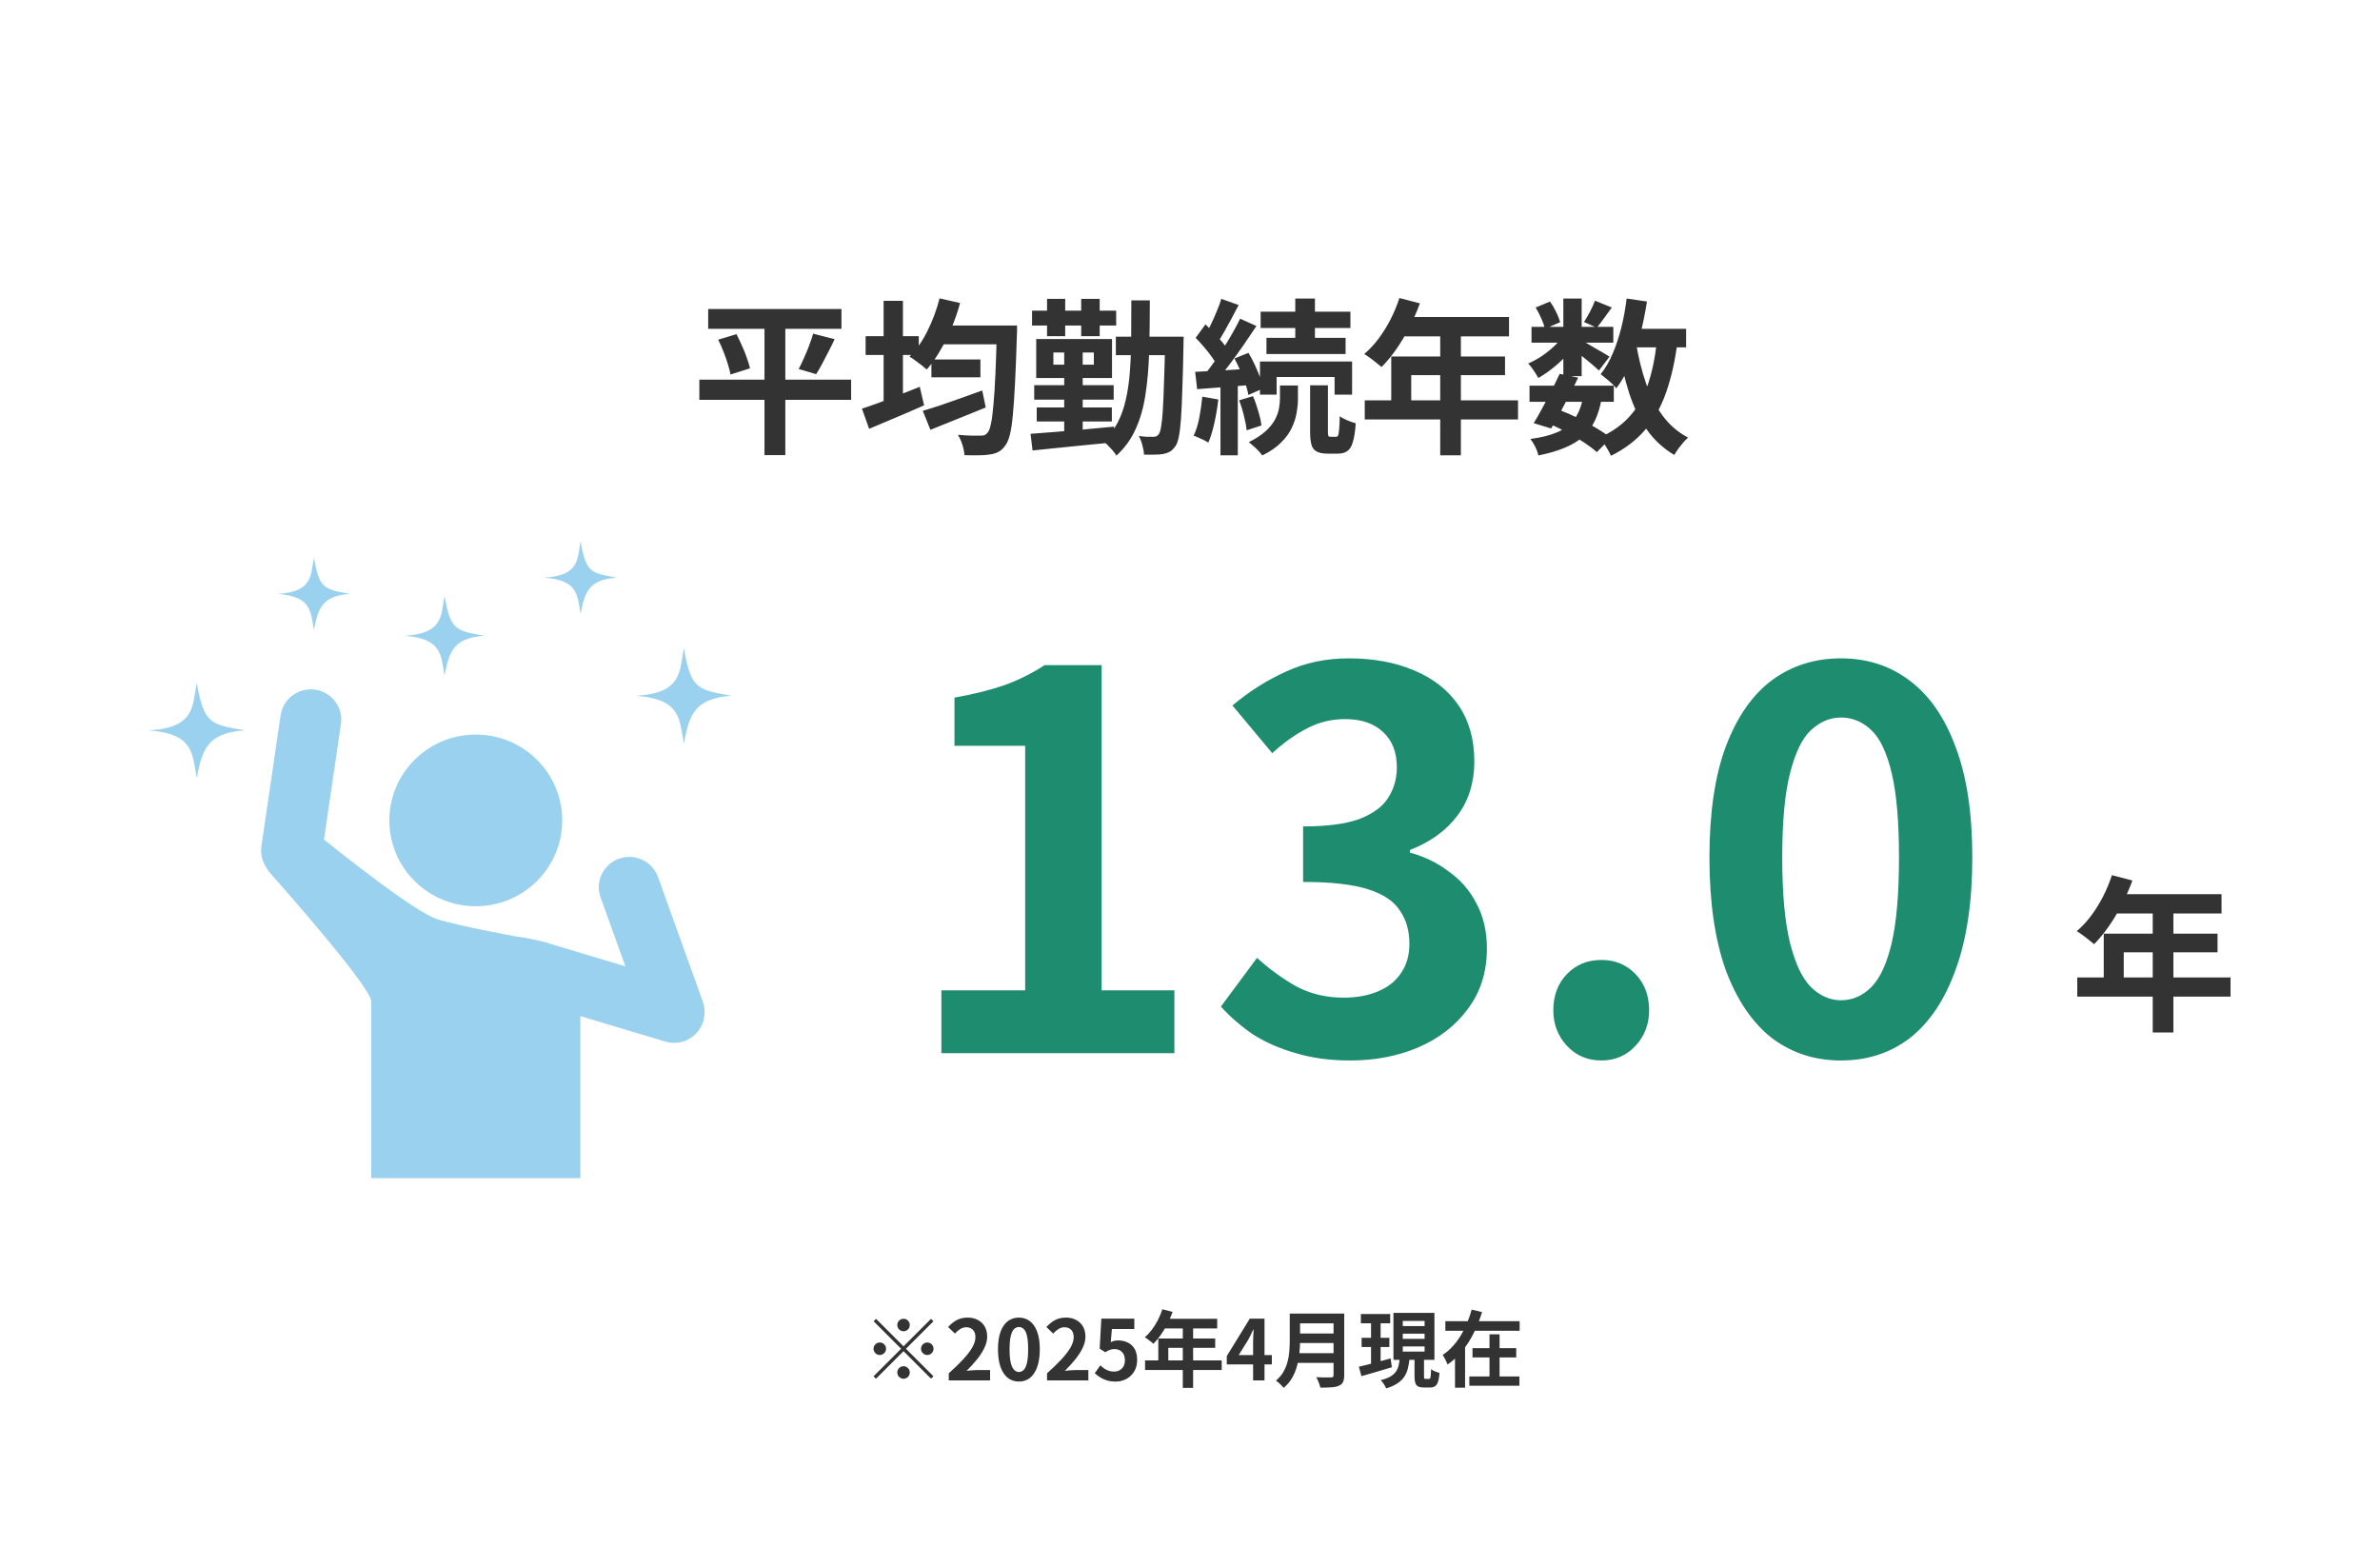 <svg width="400" height="260" viewBox="0 0 400 260" fill="none" xmlns="http://www.w3.org/2000/svg">
<rect width="400" height="260" fill="white"/>
<g clip-path="url(#clip0_1_272)">
<path d="M90.237 148.082C95.91 142.449 95.91 133.316 90.237 127.683C84.564 122.05 75.366 122.05 69.693 127.683C64.02 133.316 64.02 142.449 69.693 148.083C75.366 153.716 84.564 153.716 90.237 148.082Z" fill="#008CD6" fill-opacity="0.4"/>
<path d="M118.125 168.34L110.589 147.394C109.636 144.75 106.706 143.369 104.04 144.315C101.377 145.261 99.987 148.171 100.939 150.818L105.112 162.416L91.418 158.307C91.121 158.219 88.058 157.51 86.56 157.362C86.56 157.362 76.585 155.54 73.35 154.434C69.707 153.188 58.732 144.534 54.452 141.099L57.302 121.68C57.71 118.901 55.772 116.319 52.973 115.912C50.173 115.508 47.573 117.432 47.164 120.212L43.934 142.221C43.744 143.52 44.065 144.773 44.746 145.784C44.936 146.135 45.163 146.469 45.441 146.779C45.441 146.779 62.276 165.67 62.386 168.27V198.002H97.543V170.775L111.803 175.054C114.511 175.867 117.371 174.345 118.188 171.656C118.293 171.312 118.359 170.964 118.389 170.62C118.474 169.874 118.394 169.097 118.123 168.342L118.125 168.34Z" fill="#008CD6" fill-opacity="0.4"/>
<path d="M33.067 130.76C32.29 126.644 32.63 123.323 25 122.749C32.887 122.305 32.302 118.629 33.067 114.739C34.291 121.622 35.279 121.741 41.135 122.749C34.591 123.165 33.964 126.31 33.067 130.76Z" fill="#008CD6" fill-opacity="0.4"/>
<path d="M52.762 105.894C52.172 102.771 52.43 100.247 46.637 99.812C52.626 99.475 52.181 96.684 52.762 93.731C53.691 98.957 54.44 99.048 58.887 99.812C53.918 100.128 53.443 102.515 52.762 105.894Z" fill="#008CD6" fill-opacity="0.4"/>
<path d="M97.579 103.163C96.989 100.04 97.246 97.516 91.454 97.082C97.443 96.745 96.998 93.954 97.579 91C98.508 96.227 99.257 96.317 103.703 97.082C98.735 97.398 98.26 99.784 97.579 103.163Z" fill="#008CD6" fill-opacity="0.4"/>
<path d="M74.717 113.523C74.069 110.096 74.352 107.325 67.996 106.849C74.57 106.48 74.081 103.414 74.717 100.175C75.738 105.91 76.559 106.01 81.439 106.849C75.986 107.195 75.464 109.817 74.717 113.523Z" fill="#008CD6" fill-opacity="0.4"/>
<path d="M114.933 124.945C114.156 120.83 114.495 117.509 106.865 116.935C114.752 116.491 114.167 112.815 114.933 108.924C116.157 115.808 117.144 115.926 123 116.935C116.456 117.351 115.829 120.495 114.933 124.945Z" fill="#008CD6" fill-opacity="0.4"/>
</g>
<path d="M158.216 177V166.44H172.296V125.344H160.416V117.248C163.701 116.661 166.517 115.957 168.864 115.136C171.269 114.256 173.499 113.141 175.552 111.792H185.144V166.44H197.376V177H158.216ZM226.93 178.232C223.528 178.232 220.477 177.821 217.778 177C215.08 176.237 212.674 175.181 210.562 173.832C208.509 172.424 206.72 170.869 205.194 169.168L211.266 160.984C213.261 162.803 215.432 164.387 217.778 165.736C220.184 167.027 222.853 167.672 225.786 167.672C228.016 167.672 229.952 167.32 231.594 166.616C233.296 165.912 234.586 164.885 235.466 163.536C236.405 162.187 236.874 160.544 236.874 158.608C236.874 156.437 236.346 154.589 235.29 153.064C234.293 151.48 232.504 150.277 229.922 149.456C227.341 148.635 223.704 148.224 219.01 148.224V138.896C223 138.896 226.138 138.485 228.426 137.664C230.714 136.784 232.328 135.611 233.266 134.144C234.264 132.619 234.762 130.888 234.762 128.952C234.762 126.429 234 124.464 232.474 123.056C230.949 121.589 228.808 120.856 226.05 120.856C223.762 120.856 221.621 121.384 219.626 122.44C217.69 123.437 215.754 124.816 213.818 126.576L207.13 118.568C210.005 116.163 213.026 114.256 216.194 112.848C219.362 111.381 222.853 110.648 226.666 110.648C230.832 110.648 234.498 111.323 237.666 112.672C240.893 114.021 243.386 115.987 245.146 118.568C246.906 121.149 247.786 124.288 247.786 127.984C247.786 131.504 246.848 134.525 244.97 137.048C243.093 139.571 240.424 141.507 236.962 142.856V143.296C239.368 143.941 241.538 144.997 243.474 146.464C245.469 147.872 247.024 149.661 248.138 151.832C249.312 154.003 249.898 156.525 249.898 159.4C249.898 163.331 248.842 166.704 246.73 169.52C244.677 172.336 241.89 174.507 238.37 176.032C234.909 177.499 231.096 178.232 226.93 178.232ZM269.157 178.232C266.81 178.232 264.874 177.411 263.349 175.768C261.823 174.125 261.061 172.131 261.061 169.784C261.061 167.32 261.823 165.296 263.349 163.712C264.874 162.128 266.81 161.336 269.157 161.336C271.445 161.336 273.351 162.128 274.877 163.712C276.402 165.296 277.165 167.32 277.165 169.784C277.165 172.131 276.402 174.125 274.877 175.768C273.351 177.411 271.445 178.232 269.157 178.232ZM309.39 178.232C304.99 178.232 301.118 176.971 297.774 174.448C294.488 171.867 291.907 168.053 290.03 163.008C288.211 157.904 287.302 151.597 287.302 144.088C287.302 136.637 288.211 130.448 290.03 125.52C291.907 120.533 294.488 116.808 297.774 114.344C301.118 111.88 304.99 110.648 309.39 110.648C313.848 110.648 317.72 111.909 321.006 114.432C324.291 116.896 326.843 120.592 328.662 125.52C330.539 130.448 331.478 136.637 331.478 144.088C331.478 151.597 330.539 157.904 328.662 163.008C326.843 168.053 324.291 171.867 321.006 174.448C317.72 176.971 313.848 178.232 309.39 178.232ZM309.39 168.112C311.326 168.112 313.027 167.379 314.494 165.912C315.96 164.445 317.104 161.981 317.926 158.52C318.747 155 319.158 150.189 319.158 144.088C319.158 138.045 318.747 133.323 317.926 129.92C317.104 126.459 315.96 124.053 314.494 122.704C313.027 121.296 311.326 120.592 309.39 120.592C307.571 120.592 305.899 121.296 304.374 122.704C302.907 124.053 301.734 126.459 300.854 129.92C299.974 133.323 299.534 138.045 299.534 144.088C299.534 150.189 299.974 155 300.854 158.52C301.734 161.981 302.907 164.445 304.374 165.912C305.899 167.379 307.571 168.112 309.39 168.112Z" fill="#1E8C6F"/>
<path d="M354.944 147.088L358.388 147.984C357.884 149.365 357.287 150.719 356.596 152.044C355.924 153.369 355.187 154.601 354.384 155.74C353.6 156.86 352.788 157.84 351.948 158.68C351.724 158.493 351.435 158.26 351.08 157.98C350.725 157.681 350.361 157.401 349.988 157.14C349.633 156.879 349.316 156.664 349.036 156.496C349.895 155.768 350.697 154.909 351.444 153.92C352.191 152.912 352.863 151.829 353.46 150.672C354.057 149.496 354.552 148.301 354.944 147.088ZM355.56 150.28H373.368V153.528H353.936L355.56 150.28ZM353.572 156.916H372.696V160.052H356.932V165.932H353.572V156.916ZM349.12 164.28H374.88V167.5H349.12V164.28ZM361.804 151.96H365.276V173.52H361.804V151.96Z" fill="#333333"/>
<path d="M151.855 223.74C151.566 223.74 151.319 223.637 151.113 223.432C150.908 223.227 150.805 222.979 150.805 222.69C150.805 222.401 150.908 222.153 151.113 221.948C151.319 221.743 151.566 221.64 151.855 221.64C152.145 221.64 152.392 221.743 152.597 221.948C152.803 222.153 152.905 222.401 152.905 222.69C152.905 222.979 152.803 223.227 152.597 223.432C152.392 223.637 152.145 223.74 151.855 223.74ZM151.855 226.274L156.475 221.654L156.881 222.06L152.261 226.68L156.881 231.3L156.475 231.706L151.855 227.086L147.221 231.72L146.815 231.314L151.449 226.68L146.829 222.06L147.235 221.654L151.855 226.274ZM148.915 226.68C148.915 226.969 148.813 227.217 148.607 227.422C148.402 227.627 148.155 227.73 147.865 227.73C147.576 227.73 147.329 227.627 147.123 227.422C146.918 227.217 146.815 226.969 146.815 226.68C146.815 226.391 146.918 226.143 147.123 225.938C147.329 225.733 147.576 225.63 147.865 225.63C148.155 225.63 148.402 225.733 148.607 225.938C148.813 226.143 148.915 226.391 148.915 226.68ZM154.795 226.68C154.795 226.391 154.898 226.143 155.103 225.938C155.309 225.733 155.556 225.63 155.845 225.63C156.135 225.63 156.382 225.733 156.587 225.938C156.793 226.143 156.895 226.391 156.895 226.68C156.895 226.969 156.793 227.217 156.587 227.422C156.382 227.627 156.135 227.73 155.845 227.73C155.556 227.73 155.309 227.627 155.103 227.422C154.898 227.217 154.795 226.969 154.795 226.68ZM151.855 229.62C152.145 229.62 152.392 229.723 152.597 229.928C152.803 230.133 152.905 230.381 152.905 230.67C152.905 230.959 152.803 231.207 152.597 231.412C152.392 231.617 152.145 231.72 151.855 231.72C151.566 231.72 151.319 231.617 151.113 231.412C150.908 231.207 150.805 230.959 150.805 230.67C150.805 230.381 150.908 230.133 151.113 229.928C151.319 229.723 151.566 229.62 151.855 229.62ZM159.457 232V230.81C160.4 229.97 161.203 229.191 161.865 228.472C162.537 227.753 163.051 227.086 163.405 226.47C163.76 225.845 163.937 225.266 163.937 224.734C163.937 224.398 163.877 224.104 163.755 223.852C163.634 223.6 163.457 223.409 163.223 223.278C162.999 223.138 162.719 223.068 162.383 223.068C162.01 223.068 161.665 223.175 161.347 223.39C161.039 223.595 160.755 223.843 160.493 224.132L159.345 223.026C159.831 222.503 160.325 222.111 160.829 221.85C161.343 221.579 161.949 221.444 162.649 221.444C163.303 221.444 163.872 221.579 164.357 221.85C164.852 222.111 165.235 222.48 165.505 222.956C165.776 223.432 165.911 223.992 165.911 224.636C165.911 225.261 165.753 225.901 165.435 226.554C165.127 227.198 164.712 227.842 164.189 228.486C163.667 229.13 163.088 229.765 162.453 230.39C162.724 230.353 163.013 230.325 163.321 230.306C163.639 230.278 163.919 230.264 164.161 230.264H166.401V232H159.457ZM171.243 232.196C170.543 232.196 169.927 231.995 169.395 231.594C168.873 231.183 168.462 230.577 168.163 229.774C167.874 228.962 167.729 227.959 167.729 226.764C167.729 225.579 167.874 224.594 168.163 223.81C168.462 223.017 168.873 222.424 169.395 222.032C169.927 221.64 170.543 221.444 171.243 221.444C171.953 221.444 172.569 221.645 173.091 222.046C173.614 222.438 174.02 223.026 174.309 223.81C174.608 224.594 174.757 225.579 174.757 226.764C174.757 227.959 174.608 228.962 174.309 229.774C174.02 230.577 173.614 231.183 173.091 231.594C172.569 231.995 171.953 232.196 171.243 232.196ZM171.243 230.586C171.551 230.586 171.822 230.469 172.055 230.236C172.289 230.003 172.471 229.611 172.601 229.06C172.732 228.5 172.797 227.735 172.797 226.764C172.797 225.803 172.732 225.051 172.601 224.51C172.471 223.959 172.289 223.577 172.055 223.362C171.822 223.138 171.551 223.026 171.243 223.026C170.954 223.026 170.688 223.138 170.445 223.362C170.212 223.577 170.025 223.959 169.885 224.51C169.745 225.051 169.675 225.803 169.675 226.764C169.675 227.735 169.745 228.5 169.885 229.06C170.025 229.611 170.212 230.003 170.445 230.236C170.688 230.469 170.954 230.586 171.243 230.586ZM175.973 232V230.81C176.916 229.97 177.718 229.191 178.381 228.472C179.053 227.753 179.566 227.086 179.921 226.47C180.276 225.845 180.453 225.266 180.453 224.734C180.453 224.398 180.392 224.104 180.271 223.852C180.15 223.6 179.972 223.409 179.739 223.278C179.515 223.138 179.235 223.068 178.899 223.068C178.526 223.068 178.18 223.175 177.863 223.39C177.555 223.595 177.27 223.843 177.009 224.132L175.861 223.026C176.346 222.503 176.841 222.111 177.345 221.85C177.858 221.579 178.465 221.444 179.165 221.444C179.818 221.444 180.388 221.579 180.873 221.85C181.368 222.111 181.75 222.48 182.021 222.956C182.292 223.432 182.427 223.992 182.427 224.636C182.427 225.261 182.268 225.901 181.951 226.554C181.643 227.198 181.228 227.842 180.705 228.486C180.182 229.13 179.604 229.765 178.969 230.39C179.24 230.353 179.529 230.325 179.837 230.306C180.154 230.278 180.434 230.264 180.677 230.264H182.917V232H175.973ZM187.507 232.196C186.956 232.196 186.466 232.131 186.037 232C185.608 231.869 185.225 231.697 184.889 231.482C184.553 231.267 184.254 231.034 183.993 230.782L184.945 229.466C185.141 229.662 185.351 229.839 185.575 229.998C185.808 230.157 186.06 230.283 186.331 230.376C186.611 230.469 186.91 230.516 187.227 230.516C187.582 230.516 187.894 230.441 188.165 230.292C188.445 230.143 188.664 229.928 188.823 229.648C188.982 229.359 189.061 229.013 189.061 228.612C189.061 228.015 188.898 227.553 188.571 227.226C188.254 226.899 187.834 226.736 187.311 226.736C187.012 226.736 186.756 226.778 186.541 226.862C186.326 226.937 186.065 227.072 185.757 227.268L184.819 226.666L185.099 221.626H190.643V223.362H186.877L186.681 225.56C186.886 225.467 187.087 225.397 187.283 225.35C187.479 225.303 187.694 225.28 187.927 225.28C188.506 225.28 189.038 225.397 189.523 225.63C190.008 225.854 190.396 226.209 190.685 226.694C190.974 227.179 191.119 227.8 191.119 228.556C191.119 229.321 190.946 229.979 190.601 230.53C190.265 231.071 189.822 231.487 189.271 231.776C188.73 232.056 188.142 232.196 187.507 232.196ZM195.359 220.044L197.081 220.492C196.829 221.183 196.53 221.859 196.185 222.522C195.849 223.185 195.48 223.801 195.079 224.37C194.687 224.93 194.281 225.42 193.861 225.84C193.749 225.747 193.604 225.63 193.427 225.49C193.249 225.341 193.067 225.201 192.881 225.07C192.703 224.939 192.545 224.832 192.405 224.748C192.834 224.384 193.235 223.955 193.609 223.46C193.982 222.956 194.318 222.415 194.617 221.836C194.915 221.248 195.163 220.651 195.359 220.044ZM195.667 221.64H204.571V223.264H194.855L195.667 221.64ZM194.673 224.958H204.235V226.526H196.353V229.466H194.673V224.958ZM192.447 228.64H205.327V230.25H192.447V228.64ZM198.789 222.48H200.525V233.26H198.789V222.48ZM210.605 232V225.63C210.605 225.331 210.614 224.977 210.633 224.566C210.651 224.146 210.67 223.782 210.689 223.474H210.619C210.497 223.754 210.367 224.034 210.227 224.314C210.087 224.594 209.942 224.879 209.793 225.168L208.183 227.744H213.755V229.312H206.181V227.912L210.045 221.626H212.523V232H210.605ZM217.925 220.772H224.911V222.41H217.925V220.772ZM217.939 224.118H224.981V225.714H217.939V224.118ZM217.855 227.422H224.883V229.06H217.855V227.422ZM216.763 220.772H218.499V225.406C218.499 226.013 218.461 226.666 218.387 227.366C218.321 228.066 218.195 228.775 218.009 229.494C217.822 230.213 217.547 230.894 217.183 231.538C216.819 232.182 216.338 232.756 215.741 233.26C215.657 233.139 215.535 232.999 215.377 232.84C215.227 232.681 215.064 232.527 214.887 232.378C214.719 232.229 214.569 232.117 214.439 232.042C214.971 231.594 215.391 231.099 215.699 230.558C216.016 230.007 216.249 229.438 216.399 228.85C216.557 228.262 216.655 227.674 216.693 227.086C216.739 226.498 216.763 225.933 216.763 225.392V220.772ZM224.127 220.772H225.919V231.118C225.919 231.622 225.849 232.009 225.709 232.28C225.578 232.551 225.349 232.756 225.023 232.896C224.687 233.045 224.267 233.134 223.763 233.162C223.259 233.199 222.643 233.218 221.915 233.218C221.877 233.05 221.821 232.859 221.747 232.644C221.672 232.429 221.588 232.215 221.495 232C221.401 231.785 221.308 231.603 221.215 231.454C221.541 231.473 221.873 231.487 222.209 231.496C222.554 231.496 222.857 231.496 223.119 231.496C223.389 231.496 223.581 231.496 223.693 231.496C223.851 231.496 223.963 231.468 224.029 231.412C224.094 231.347 224.127 231.239 224.127 231.09V220.772ZM228.719 220.842H233.647V222.396H228.719V220.842ZM228.845 224.846H233.507V226.386H228.845V224.846ZM228.383 229.704C228.84 229.592 229.358 229.466 229.937 229.326C230.525 229.177 231.141 229.013 231.785 228.836C232.429 228.659 233.073 228.481 233.717 228.304L233.927 229.788C233.049 230.049 232.158 230.315 231.253 230.586C230.347 230.847 229.535 231.081 228.817 231.286L228.383 229.704ZM235.761 224.146V225.014H239.429V224.146H235.761ZM235.761 226.288V227.156H239.429V226.288H235.761ZM235.761 222.004V222.872H239.429V222.004H235.761ZM234.193 220.646H241.081V228.542H234.193V220.646ZM237.735 227.912H239.331V231.286C239.331 231.491 239.345 231.622 239.373 231.678C239.41 231.725 239.489 231.748 239.611 231.748C239.639 231.748 239.69 231.748 239.765 231.748C239.849 231.748 239.933 231.748 240.017 231.748C240.101 231.748 240.157 231.748 240.185 231.748C240.269 231.748 240.329 231.711 240.367 231.636C240.413 231.561 240.446 231.407 240.465 231.174C240.493 230.931 240.511 230.581 240.521 230.124C240.633 230.208 240.768 230.292 240.927 230.376C241.095 230.451 241.267 230.521 241.445 230.586C241.631 230.642 241.795 230.693 241.935 230.74C241.888 231.375 241.804 231.869 241.683 232.224C241.571 232.579 241.407 232.826 241.193 232.966C240.987 233.115 240.717 233.19 240.381 233.19C240.315 233.19 240.231 233.19 240.129 233.19C240.035 233.19 239.937 233.19 239.835 233.19C239.732 233.19 239.634 233.19 239.541 233.19C239.447 233.19 239.368 233.19 239.303 233.19C238.873 233.19 238.547 233.129 238.323 233.008C238.099 232.887 237.945 232.686 237.861 232.406C237.777 232.135 237.735 231.767 237.735 231.3V227.912ZM235.243 228.318H236.895C236.839 228.925 236.745 229.485 236.615 229.998C236.493 230.502 236.293 230.964 236.013 231.384C235.733 231.804 235.345 232.177 234.851 232.504C234.365 232.831 233.74 233.111 232.975 233.344C232.919 233.204 232.839 233.045 232.737 232.868C232.634 232.7 232.522 232.532 232.401 232.364C232.279 232.205 232.163 232.07 232.051 231.958C232.704 231.799 233.236 231.603 233.647 231.37C234.057 231.127 234.37 230.857 234.585 230.558C234.799 230.25 234.953 229.914 235.047 229.55C235.14 229.177 235.205 228.766 235.243 228.318ZM230.427 221.458H232.037V229.676L230.427 229.928V221.458ZM242.915 222.046H255.403V223.656H242.915V222.046ZM247.479 226.582H254.829V228.136H247.479V226.582ZM246.947 231.342H255.361V232.896H246.947V231.342ZM250.335 224.258H252.029V232.168H250.335V224.258ZM247.339 220.1L249.089 220.52C248.743 221.64 248.309 222.746 247.787 223.838C247.264 224.93 246.634 225.947 245.897 226.89C245.159 227.833 244.291 228.645 243.293 229.326C243.237 229.167 243.157 228.99 243.055 228.794C242.961 228.598 242.863 228.402 242.761 228.206C242.658 228.01 242.56 227.847 242.467 227.716C243.101 227.305 243.675 226.811 244.189 226.232C244.711 225.653 245.173 225.023 245.575 224.342C245.976 223.661 246.321 222.961 246.611 222.242C246.909 221.523 247.152 220.809 247.339 220.1ZM244.539 225.966H246.233V233.232H244.539V225.966Z" fill="#333333"/>
<path d="M119.022 51.936H141.422V55.268H119.022V51.936ZM117.538 63.808H143.046V67.196H117.538V63.808ZM120.702 57.088L123.782 56.164C124.099 56.78 124.407 57.433 124.706 58.124C125.023 58.796 125.294 59.468 125.518 60.14C125.761 60.793 125.938 61.381 126.05 61.904L122.774 62.94C122.681 62.417 122.531 61.829 122.326 61.176C122.121 60.504 121.878 59.813 121.598 59.104C121.318 58.376 121.019 57.704 120.702 57.088ZM136.662 56.08L140.274 57.004C139.938 57.732 139.583 58.451 139.21 59.16C138.855 59.869 138.501 60.551 138.146 61.204C137.81 61.839 137.483 62.399 137.166 62.884L134.226 62.016C134.525 61.475 134.823 60.859 135.122 60.168C135.439 59.477 135.729 58.777 135.99 58.068C136.27 57.359 136.494 56.696 136.662 56.08ZM128.486 53.336H131.986V76.492H128.486V53.336ZM156.542 60.42H164.774V63.416H156.542V60.42ZM155.086 69.044C155.926 68.801 156.887 68.503 157.97 68.148C159.053 67.775 160.201 67.373 161.414 66.944C162.646 66.496 163.869 66.057 165.082 65.628L165.67 68.484C164.083 69.137 162.469 69.791 160.826 70.444C159.202 71.097 157.718 71.695 156.374 72.236L155.086 69.044ZM157.858 54.708H168.554V57.872H157.858V54.708ZM167.546 54.708H170.934C170.934 54.708 170.934 54.811 170.934 55.016C170.934 55.221 170.934 55.455 170.934 55.716C170.934 55.959 170.925 56.155 170.906 56.304C170.813 59.421 170.71 62.081 170.598 64.284C170.486 66.468 170.365 68.269 170.234 69.688C170.103 71.107 169.935 72.227 169.73 73.048C169.525 73.851 169.282 74.439 169.002 74.812C168.629 75.353 168.237 75.727 167.826 75.932C167.415 76.156 166.93 76.305 166.37 76.38C165.847 76.473 165.203 76.52 164.438 76.52C163.673 76.539 162.889 76.529 162.086 76.492C162.067 75.988 161.955 75.409 161.75 74.756C161.545 74.121 161.293 73.561 160.994 73.076C161.815 73.151 162.571 73.197 163.262 73.216C163.953 73.216 164.466 73.216 164.802 73.216C165.082 73.216 165.306 73.188 165.474 73.132C165.642 73.057 165.81 72.917 165.978 72.712C166.202 72.488 166.389 72.003 166.538 71.256C166.706 70.509 166.846 69.455 166.958 68.092C167.089 66.729 167.201 65.012 167.294 62.94C167.387 60.849 167.471 58.348 167.546 55.436V54.708ZM157.914 50.144L161.358 50.928C160.966 52.365 160.481 53.775 159.902 55.156C159.323 56.519 158.679 57.797 157.97 58.992C157.279 60.187 156.542 61.223 155.758 62.1C155.553 61.913 155.273 61.68 154.918 61.4C154.563 61.12 154.199 60.849 153.826 60.588C153.471 60.308 153.145 60.093 152.846 59.944C154.003 58.805 155.011 57.368 155.87 55.632C156.747 53.877 157.429 52.048 157.914 50.144ZM145.482 56.5H154.414V59.664H145.482V56.5ZM148.506 50.564H151.754V69.184H148.506V50.564ZM144.866 68.68C145.687 68.419 146.63 68.092 147.694 67.7C148.758 67.289 149.878 66.86 151.054 66.412C152.249 65.945 153.425 65.479 154.582 65.012L155.31 68.12C153.761 68.811 152.165 69.501 150.522 70.192C148.898 70.883 147.414 71.508 146.07 72.068L144.866 68.68ZM187.538 56.584H196.75V59.692H187.538V56.584ZM195.826 56.584H198.934C198.934 56.584 198.934 56.677 198.934 56.864C198.934 57.051 198.925 57.265 198.906 57.508C198.906 57.732 198.906 57.909 198.906 58.04C198.85 60.933 198.785 63.388 198.71 65.404C198.654 67.401 198.579 69.053 198.486 70.36C198.393 71.648 198.271 72.656 198.122 73.384C197.991 74.093 197.814 74.607 197.59 74.924C197.291 75.372 196.983 75.689 196.666 75.876C196.349 76.063 195.966 76.203 195.518 76.296C195.126 76.371 194.641 76.408 194.062 76.408C193.502 76.427 192.905 76.427 192.27 76.408C192.251 75.941 192.158 75.409 191.99 74.812C191.841 74.233 191.645 73.72 191.402 73.272C191.925 73.347 192.401 73.393 192.83 73.412C193.278 73.412 193.623 73.412 193.866 73.412C194.09 73.412 194.267 73.375 194.398 73.3C194.529 73.225 194.659 73.095 194.79 72.908C194.939 72.684 195.061 72.264 195.154 71.648C195.266 71.013 195.359 70.099 195.434 68.904C195.509 67.709 195.574 66.16 195.63 64.256C195.705 62.352 195.77 60.037 195.826 57.312V56.584ZM190.142 50.48H193.25C193.25 53.56 193.213 56.416 193.138 59.048C193.063 61.68 192.858 64.088 192.522 66.272C192.205 68.437 191.654 70.379 190.87 72.096C190.105 73.813 189.022 75.307 187.622 76.576C187.491 76.315 187.286 76.025 187.006 75.708C186.745 75.409 186.465 75.111 186.166 74.812C185.886 74.532 185.625 74.317 185.382 74.168C186.39 73.272 187.193 72.255 187.79 71.116C188.406 69.959 188.873 68.671 189.19 67.252C189.526 65.815 189.759 64.247 189.89 62.548C190.021 60.831 190.095 58.973 190.114 56.976C190.133 54.96 190.142 52.795 190.142 50.48ZM174.238 68.484H186.866V70.836H174.238V68.484ZM173.818 64.732H187.174V67.168H173.818V64.732ZM173.454 52.216H187.594V54.708H173.454V52.216ZM178.858 57.928H181.966V73.72H178.858V57.928ZM175.974 50.228H179.026V56.5H175.974V50.228ZM181.714 50.228H184.822V56.5H181.714V50.228ZM173.202 72.908C174.378 72.815 175.731 72.712 177.262 72.6C178.811 72.469 180.435 72.329 182.134 72.18C183.851 72.012 185.55 71.853 187.23 71.704L187.258 74.336C185.634 74.504 184.001 74.663 182.358 74.812C180.715 74.98 179.138 75.139 177.626 75.288C176.133 75.437 174.77 75.577 173.538 75.708L173.202 72.908ZM177.038 59.244V61.288H183.842V59.244H177.038ZM174.154 56.976H186.894V63.528H174.154V56.976ZM217.694 50.172H220.998V58.096H217.694V50.172ZM211.87 52.384H226.962V55.128H211.87V52.384ZM212.85 56.78H226.15V59.496H212.85V56.78ZM211.758 60.756H227.242V66.328H224.302V63.36H214.558V66.328H211.758V60.756ZM220.186 64.76H223.182V72.516C223.182 72.908 223.21 73.16 223.266 73.272C223.322 73.365 223.443 73.412 223.63 73.412C223.686 73.412 223.779 73.412 223.91 73.412C224.041 73.412 224.162 73.412 224.274 73.412C224.405 73.412 224.507 73.412 224.582 73.412C224.713 73.412 224.815 73.337 224.89 73.188C224.965 73.02 225.021 72.693 225.058 72.208C225.114 71.704 225.151 70.948 225.17 69.94C225.469 70.183 225.889 70.416 226.43 70.64C226.971 70.864 227.447 71.032 227.858 71.144C227.765 72.469 227.606 73.505 227.382 74.252C227.177 74.999 226.869 75.512 226.458 75.792C226.066 76.091 225.543 76.24 224.89 76.24C224.778 76.24 224.638 76.24 224.47 76.24C224.321 76.24 224.162 76.24 223.994 76.24C223.826 76.24 223.658 76.24 223.49 76.24C223.341 76.24 223.21 76.24 223.098 76.24C222.314 76.24 221.707 76.119 221.278 75.876C220.849 75.652 220.559 75.269 220.41 74.728C220.261 74.187 220.186 73.449 220.186 72.516V64.76ZM215.118 64.788H218.142V67.056C218.142 67.765 218.067 68.54 217.918 69.38C217.787 70.201 217.517 71.041 217.106 71.9C216.714 72.759 216.117 73.58 215.314 74.364C214.53 75.167 213.475 75.895 212.15 76.548C211.907 76.193 211.562 75.801 211.114 75.372C210.666 74.961 210.255 74.607 209.882 74.308C211.021 73.748 211.945 73.151 212.654 72.516C213.363 71.881 213.895 71.237 214.25 70.584C214.605 69.931 214.838 69.296 214.95 68.68C215.062 68.064 215.118 67.485 215.118 66.944V64.788ZM205.262 50.228L208.174 51.264C207.801 51.992 207.409 52.739 206.998 53.504C206.587 54.251 206.186 54.979 205.794 55.688C205.402 56.379 205.029 56.985 204.674 57.508L202.434 56.584C202.77 56.005 203.115 55.352 203.47 54.624C203.825 53.896 204.161 53.14 204.478 52.356C204.814 51.572 205.075 50.863 205.262 50.228ZM208.426 53.56L211.17 54.792C210.479 55.837 209.733 56.939 208.93 58.096C208.127 59.253 207.325 60.364 206.522 61.428C205.719 62.492 204.954 63.425 204.226 64.228L202.294 63.164C202.817 62.529 203.358 61.82 203.918 61.036C204.497 60.233 205.057 59.403 205.598 58.544C206.158 57.667 206.681 56.799 207.166 55.94C207.651 55.081 208.071 54.288 208.426 53.56ZM200.95 56.78L202.602 54.512C203.069 54.96 203.554 55.445 204.058 55.968C204.562 56.491 205.029 57.013 205.458 57.536C205.887 58.059 206.205 58.544 206.41 58.992L204.618 61.54C204.413 61.092 204.105 60.588 203.694 60.028C203.302 59.468 202.863 58.908 202.378 58.348C201.893 57.769 201.417 57.247 200.95 56.78ZM207.474 60.252L209.826 59.3C210.199 59.916 210.554 60.588 210.89 61.316C211.226 62.044 211.525 62.753 211.786 63.444C212.047 64.116 212.234 64.723 212.346 65.264L209.798 66.384C209.723 65.843 209.565 65.217 209.322 64.508C209.079 63.799 208.799 63.08 208.482 62.352C208.165 61.605 207.829 60.905 207.474 60.252ZM200.866 62.492C202.117 62.436 203.591 62.361 205.29 62.268C206.989 62.156 208.715 62.044 210.47 61.932L210.526 64.676C208.883 64.807 207.241 64.937 205.598 65.068C203.974 65.18 202.509 65.292 201.202 65.404L200.866 62.492ZM208.258 67.28L210.582 66.58C210.918 67.345 211.217 68.195 211.478 69.128C211.758 70.061 211.935 70.855 212.01 71.508L209.518 72.32C209.462 71.648 209.313 70.845 209.07 69.912C208.846 68.96 208.575 68.083 208.258 67.28ZM202.07 66.664L204.758 67.14C204.609 68.484 204.385 69.809 204.086 71.116C203.806 72.404 203.47 73.496 203.078 74.392C202.891 74.261 202.649 74.121 202.35 73.972C202.051 73.823 201.743 73.683 201.426 73.552C201.109 73.403 200.838 73.291 200.614 73.216C201.025 72.376 201.342 71.368 201.566 70.192C201.79 69.016 201.958 67.84 202.07 66.664ZM205.122 64.004H208.034V76.52H205.122V64.004ZM235.194 50.088L238.638 50.984C238.134 52.365 237.537 53.719 236.846 55.044C236.174 56.369 235.437 57.601 234.634 58.74C233.85 59.86 233.038 60.84 232.198 61.68C231.974 61.493 231.685 61.26 231.33 60.98C230.975 60.681 230.611 60.401 230.238 60.14C229.883 59.879 229.566 59.664 229.286 59.496C230.145 58.768 230.947 57.909 231.694 56.92C232.441 55.912 233.113 54.829 233.71 53.672C234.307 52.496 234.802 51.301 235.194 50.088ZM235.81 53.28H253.618V56.528H234.186L235.81 53.28ZM233.822 59.916H252.946V63.052H237.182V68.932H233.822V59.916ZM229.37 67.28H255.13V70.5H229.37V67.28ZM242.054 54.96H245.526V76.52H242.054V54.96ZM257.062 64.816H271.23V67.532H257.062V64.816ZM257.398 54.932H271.146V57.592H257.398V54.932ZM262.13 62.828L265.238 63.472C264.771 64.443 264.267 65.441 263.726 66.468C263.203 67.495 262.681 68.493 262.158 69.464C261.635 70.416 261.15 71.265 260.702 72.012L257.762 71.116C258.21 70.407 258.686 69.576 259.19 68.624C259.713 67.672 260.226 66.692 260.73 65.684C261.253 64.657 261.719 63.705 262.13 62.828ZM266.078 66.692L269.186 66.972C268.925 68.447 268.533 69.716 268.01 70.78C267.506 71.825 266.825 72.721 265.966 73.468C265.126 74.196 264.099 74.803 262.886 75.288C261.673 75.792 260.226 76.212 258.546 76.548C258.453 76.081 258.275 75.587 258.014 75.064C257.753 74.541 257.482 74.112 257.202 73.776C259.05 73.533 260.571 73.151 261.766 72.628C262.979 72.105 263.931 71.368 264.622 70.416C265.313 69.464 265.798 68.223 266.078 66.692ZM268.066 50.536L270.894 51.684C270.446 52.3 269.998 52.916 269.55 53.532C269.121 54.129 268.729 54.643 268.374 55.072L266.218 54.12C266.535 53.635 266.871 53.056 267.226 52.384C267.581 51.693 267.861 51.077 268.066 50.536ZM262.746 50.172H265.826V63.22H262.746V50.172ZM258.098 51.684L260.506 50.676C260.879 51.199 261.225 51.787 261.542 52.44C261.859 53.093 262.083 53.663 262.214 54.148L259.638 55.268C259.545 54.783 259.349 54.204 259.05 53.532C258.751 52.86 258.434 52.244 258.098 51.684ZM262.83 56.248L264.986 57.564C264.538 58.311 263.95 59.057 263.222 59.804C262.513 60.551 261.747 61.251 260.926 61.904C260.123 62.539 259.33 63.08 258.546 63.528C258.359 63.173 258.098 62.753 257.762 62.268C257.445 61.783 257.137 61.391 256.838 61.092C257.585 60.775 258.341 60.364 259.106 59.86C259.871 59.337 260.581 58.768 261.234 58.152C261.906 57.517 262.438 56.883 262.83 56.248ZM265.546 57.06C265.807 57.191 266.162 57.387 266.61 57.648C267.077 57.909 267.571 58.199 268.094 58.516C268.635 58.815 269.121 59.095 269.55 59.356C269.998 59.617 270.315 59.813 270.502 59.944L268.738 62.268C268.477 62.025 268.141 61.727 267.73 61.372C267.319 61.017 266.881 60.653 266.414 60.28C265.947 59.907 265.499 59.552 265.07 59.216C264.641 58.88 264.267 58.609 263.95 58.404L265.546 57.06ZM273.078 55.268H283.382V58.376H273.078V55.268ZM273.386 50.172L276.802 50.676C276.503 52.599 276.121 54.465 275.654 56.276C275.187 58.068 274.618 59.729 273.946 61.26C273.293 62.772 272.527 64.107 271.65 65.264C271.482 65.04 271.239 64.779 270.922 64.48C270.605 64.181 270.269 63.892 269.914 63.612C269.559 63.313 269.261 63.071 269.018 62.884C269.802 61.913 270.474 60.765 271.034 59.44C271.613 58.096 272.098 56.64 272.49 55.072C272.882 53.485 273.181 51.852 273.386 50.172ZM278.482 57.172L281.926 57.508C281.515 60.7 280.881 63.509 280.022 65.936C279.182 68.363 278.015 70.453 276.522 72.208C275.029 73.963 273.106 75.428 270.754 76.604C270.642 76.343 270.474 76.016 270.25 75.624C270.026 75.232 269.783 74.84 269.522 74.448C269.261 74.075 269.018 73.776 268.794 73.552C270.922 72.619 272.639 71.405 273.946 69.912C275.271 68.419 276.289 66.617 276.998 64.508C277.707 62.38 278.202 59.935 278.482 57.172ZM274.982 57.76C275.374 60.112 275.925 62.324 276.634 64.396C277.343 66.468 278.277 68.288 279.434 69.856C280.591 71.424 282.019 72.656 283.718 73.552C283.475 73.757 283.205 74.028 282.906 74.364C282.607 74.719 282.318 75.083 282.038 75.456C281.777 75.829 281.562 76.165 281.394 76.464C279.509 75.344 277.95 73.897 276.718 72.124C275.505 70.351 274.525 68.297 273.778 65.964C273.031 63.612 272.425 61.045 271.958 58.264L274.982 57.76ZM260.226 71.144L262.018 68.876C263.119 69.287 264.211 69.763 265.294 70.304C266.395 70.845 267.413 71.405 268.346 71.984C269.298 72.544 270.091 73.085 270.726 73.608L268.374 75.988C267.795 75.465 267.067 74.915 266.19 74.336C265.313 73.757 264.361 73.197 263.334 72.656C262.307 72.096 261.271 71.592 260.226 71.144Z" fill="#333333"/>
<defs>
<clipPath id="clip0_1_272">
<rect width="98" height="107" fill="white" transform="translate(25 91)"/>
</clipPath>
</defs>
</svg>
